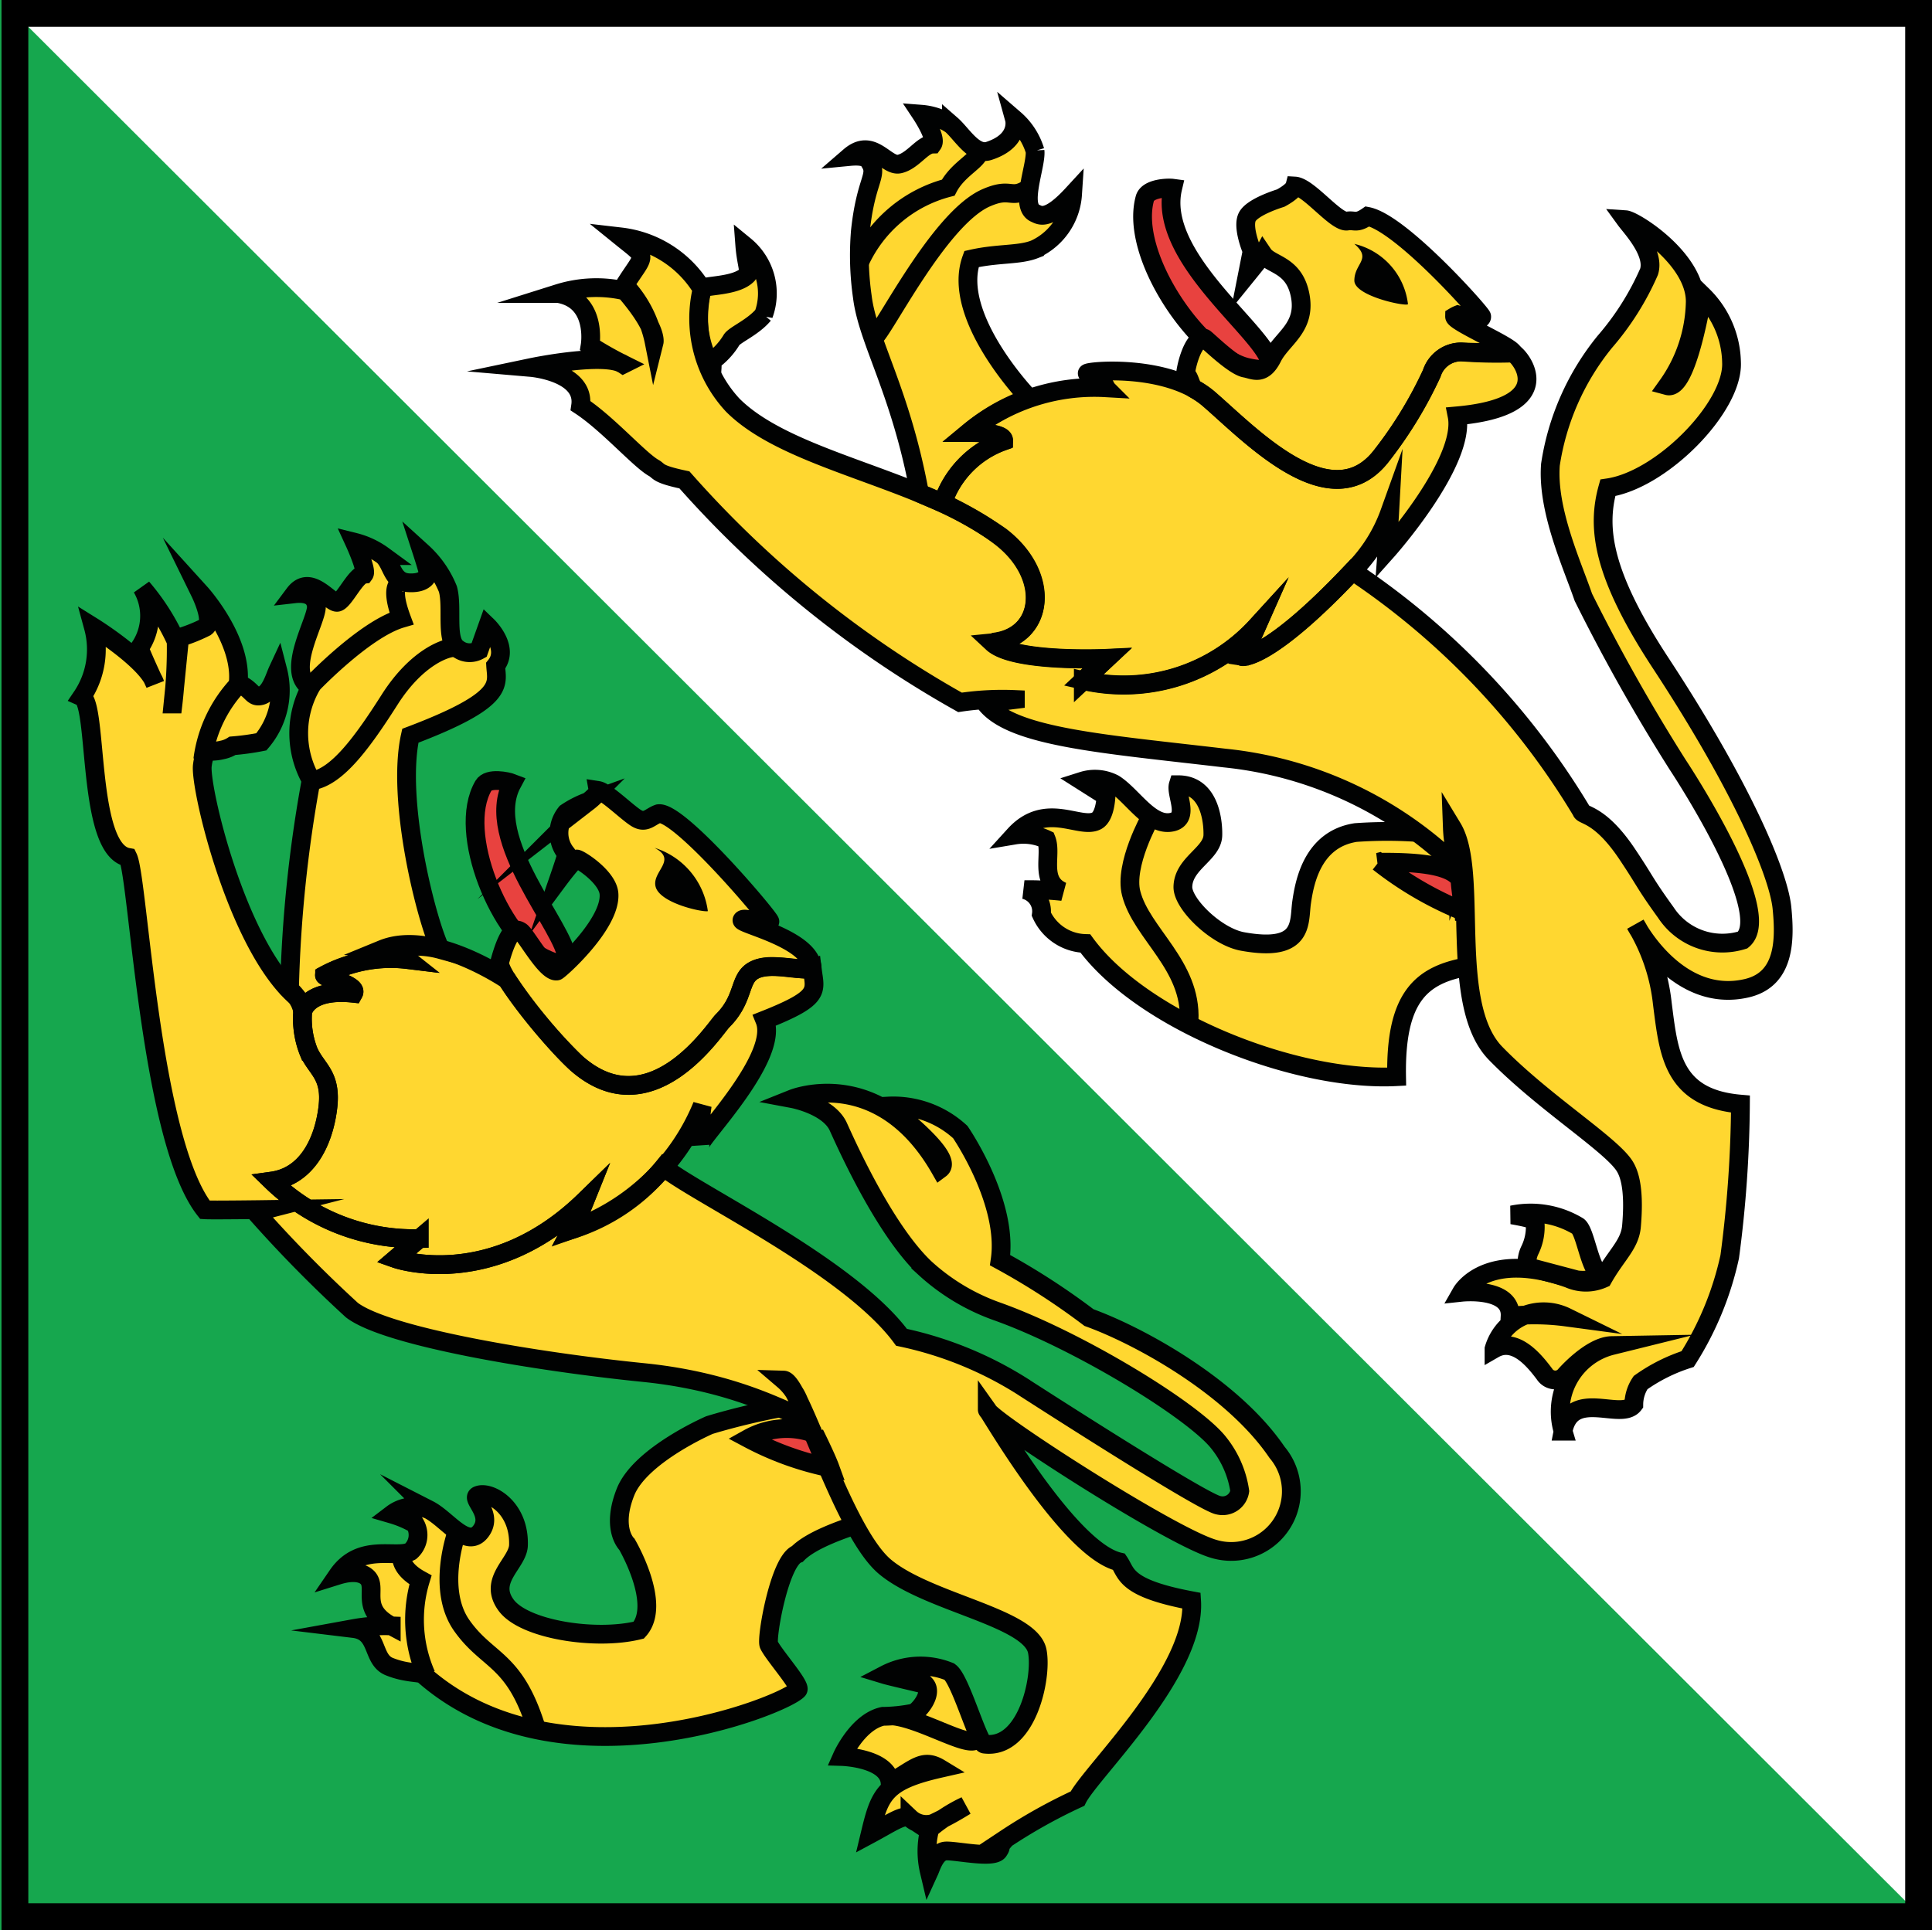 <svg xmlns="http://www.w3.org/2000/svg" width="72.056" height="72" viewBox="0 0 72.056 72">
  <rect x="0" y="0" width="72.056" height="72" fill="#333333" stroke="none"/>
  <g id="Thurgau_Wappen" data-name="Thurgau Wappen" transform="translate(-781.444 -1902)">
    <rect id="Rechteck_42" data-name="Rechteck 42" width="72" height="72" transform="translate(781.444 1902)" fill="#16a74e"/>
    <path id="Pfad_287" data-name="Pfad 287" d="M-5395.554-19339H-5467.5l71.944,71.85Z" transform="translate(6248.998 21241)" fill="#fff"/>
    <path id="Pfad_264" data-name="Pfad 264" d="M45.414-33.086a16.3,16.3,0,0,0-5.19-.463c-1.619.251-1.909,1.866-2.016,2.606s.119,1.879-2.2,1.458c-.985-.177-2.238-1.4-2.228-2.036.014-.874,1.087-1.229,1.117-1.912.009-.205.021-1.9-1.289-1.9-.112.361.482,1.322-.319,1.409-.77.082-1.413-1.025-2.078-1.443a1.551,1.551,0,0,0-1.18-.1l.881.558s-.021.75-.347.923c-.623.328-1.9-.745-3.062.532a2,2,0,0,1,1.182.162c.225.558-.28,1.555.6,1.941a11.52,11.52,0,0,0-1.409-.067.831.831,0,0,1,.626.918,1.854,1.854,0,0,0,1.641,1.09C32.275-26.5,38-24.243,41.754-24.442c-.05-2.978.919-3.813,2.69-4.112.141-.675.94-4.39.97-4.531" transform="translate(791.781 1966.607)" fill="#ffd730"/>
    <path id="Pfad_265" data-name="Pfad 265" d="M-53.062-170.085a3.884,3.884,0,0,0,.373,2.961,1.39,1.39,0,0,0-.008-.264,2.664,2.664,0,0,0,.728-.782c.1-.193.8-.467,1.2-.95a2.3,2.3,0,0,0-.7-2.572c.046.609.2.974.1,1.082-.42.455-1.643.382-1.681.524" transform="translate(860.692 2082.859)" fill="#ffd730"/>
    <path id="Pfad_266" data-name="Pfad 266" d="M-53.062-170.085a3.884,3.884,0,0,0,.373,2.961,1.39,1.39,0,0,0-.008-.264,2.664,2.664,0,0,0,.728-.782c.1-.193.8-.467,1.2-.95a2.3,2.3,0,0,0-.7-2.572c.046.609.2.974.1,1.082C-51.8-170.153-53.024-170.227-53.062-170.085Z" transform="translate(860.692 2082.859)" fill="none" stroke="#010202" stroke-width="0.7"/>
    <path id="Pfad_267" data-name="Pfad 267" d="M61.291-186.417c-.185-.025-.935,0-1.038.381-.594,2.157,2.039,5.883,3.8,6.3.952.22.889-.1.865-.2-.292-1.176-4.233-3.932-3.632-6.48" transform="translate(763.891 2095.438)" fill="#e8423f"/>
    <path id="Pfad_268" data-name="Pfad 268" d="M45.414-161.917a16.3,16.3,0,0,0-5.19-.463c-1.619.251-1.909,1.866-2.016,2.606s.119,1.879-2.2,1.458c-.985-.177-2.238-1.4-2.228-2.036.014-.874,1.087-1.229,1.117-1.912.009-.205.021-1.9-1.289-1.9-.112.361.482,1.322-.319,1.409-.77.082-1.413-1.025-2.078-1.443a1.551,1.551,0,0,0-1.18-.1l.881.558s-.021.75-.347.923c-.623.328-1.9-.745-3.062.532a2,2,0,0,1,1.182.162c.225.558-.28,1.555.6,1.941a11.52,11.52,0,0,0-1.409-.067.831.831,0,0,1,.626.918,1.854,1.854,0,0,0,1.641,1.09c2.129,2.906,7.858,5.167,11.608,4.968-.05-2.978.919-3.813,2.69-4.112C44.585-158.061,45.383-161.776,45.414-161.917ZM33.4-186.417c-.185-.025-.935,0-1.038.381-.594,2.157,2.039,5.883,3.8,6.3.952.22.889-.1.865-.2C36.739-181.113,32.8-183.869,33.4-186.417Z" transform="translate(791.781 2095.438)" fill="none" stroke="#010202" stroke-width="0.7"/>
    <g id="Gruppe_68" data-name="Gruppe 68" transform="translate(789.5 1905)">
      <g id="Gruppe_63" data-name="Gruppe 63" transform="translate(0 0)">
        <g id="Gruppe_62" data-name="Gruppe 62">
          <g id="Gruppe_61" data-name="Gruppe 61">
            <g id="Gruppe_130" data-name="Gruppe 130">
              <path id="Pfad_269" data-name="Pfad 269" d="M-49.176-175.668c-.126-1.208-1.4-4.377-4.521-9.127-2.2-3.351-2.384-5.069-1.975-6.543,2.023-.293,4.688-3.024,4.615-4.678a3.589,3.589,0,0,0-1.08-2.5s-.571,3.573-1.311,3.369a5.57,5.57,0,0,0,1.037-3.127c.014-1.614-2.281-3.044-2.6-3.066.212.293,1.1,1.223.877,1.94a10.284,10.284,0,0,1-1.649,2.613,9.518,9.518,0,0,0-2.03,4.585c-.13,1.7.806,3.723,1.228,4.946A69.256,69.256,0,0,0-53.065-181s3.666,5.517,2.425,6.535a2.522,2.522,0,0,1-2.868-1.023c-.838-1.16-.726-1.112-1.444-2.185-1.018-1.525-1.655-1.413-1.7-1.6a28.193,28.193,0,0,0-8.541-8.955,5.867,5.867,0,0,0,1.383-2.177c-.022.4-.1,1.423-.1,1.423s2.954-3.308,2.613-5.032c3.819-.343,2.412-2.165,2.092-2.347.022-.217-2.183-1.156-2.183-1.362a1.02,1.02,0,0,1,.123-.061c.724.216.9.174.888.061s-3.01-3.494-4.259-3.735c-.418.291-.489.124-.758.175-.414.066-1.437-1.276-1.952-1.307-.052.205-.53.451-.53.451s-1.034.311-1.24.692.176,1.282.176,1.282l-.168.853s.551-.679.58-.732c.279.414,1.169.369,1.385,1.557s-.692,1.578-1.042,2.291-.716.454-1.015.4c-.444-.078-1.481-1.116-1.52-1.116-.467,0-.716,1.218-.707,1.383.135-.05.194.443.329.509a2.3,2.3,0,0,1,.242.146,6.659,6.659,0,0,0-4.238-.726c.021.076.725.36.683.539a10.27,10.27,0,0,0-2.9.4l.053-.021s-2.924-3.025-2.143-5.182c.986-.223,1.767-.135,2.352-.362a2.43,2.43,0,0,0,1.418-2.05c-.951,1.032-1.238.767-1.4.7-.587-.265.057-1.778,0-2.322a2.531,2.531,0,0,0-.768-1.184s.221.8-.952,1.184c-.553.178-1.009-.634-1.4-.975a2.3,2.3,0,0,0-1.12-.394s.586.883.42,1.115c-.382.009-.73.627-1.236.742s-1-1.022-1.86-.279c.646-.062.7.124.767.232.3.49-.164.638-.366,2.556a10.892,10.892,0,0,0,.074,2.445c.2,1.647,1.432,3.518,2.131,7.322a.059.059,0,0,0,.018.008c-2.591-1.059-5.482-1.79-6.983-3.287a4.746,4.746,0,0,1-1.149-4.333,4.094,4.094,0,0,0-3.031-1.949c1.045.849.912.582.144,1.8a4.744,4.744,0,0,1,.936,1.533,6.248,6.248,0,0,0-.917-1.314,4.739,4.739,0,0,0-2.5.095c1.476.252,1.191,1.94,1.191,1.94a12.675,12.675,0,0,0,1.133.643c-.824-.352-3.327.172-3.327.172s2.024.173,1.841,1.429c1.021.673,2.209,2.038,2.741,2.326.2.122.108.222,1.131.438a39.529,39.529,0,0,0,10.278,8.3,10.728,10.728,0,0,1,2.064-.107s-.55.071-1.114.134c.985,1.284,4.448,1.521,8.925,2.051a14.5,14.5,0,0,1,8.727,4.112c.107-.29-.2-.457-.24-1.512,1,1.655-.18,6.572,1.61,8.412,1.717,1.766,4.144,3.294,4.761,4.13.194.259.441.8.311,2.312-.055.694-.566,1.075-1.066,1.964a1.569,1.569,0,0,1-1.27,0c-3.078-1.105-4,.509-4,.509s1.866-.2,1.808.891a3.686,3.686,0,0,1,.53-.048,1.9,1.9,0,0,0-1.133,1.271c.8-.458,1.532.472,1.884.939a.477.477,0,0,0,.753.067s.959-1.114,1.758-1.128a2.539,2.539,0,0,0-1.82,3.193c.311-1.618,2.169-.377,2.637-1a1.471,1.471,0,0,1,.253-.813,6.365,6.365,0,0,1,1.754-.877,11.8,11.8,0,0,0,1.569-3.821,44.941,44.941,0,0,0,.4-5.691c-2.548-.222-2.676-1.915-2.913-3.757a7.578,7.578,0,0,0-.817-2.625c.482.747,1.876,2.541,3.956,2.062,1.425-.335,1.444-1.8,1.318-3.006m-21.373-18.968c-.038-.037-.083-.07-.125-.1.044.036.087.07.125.1m-.179-.145c-.041-.028-.082-.058-.125-.088.042.031.083.06.125.088" transform="translate(107.58 206.53)" fill="#ffd730"/>
            </g>
          </g>
        </g>
      </g>
      <g id="Gruppe_67" data-name="Gruppe 67" transform="translate(0 0)">
        <g id="Gruppe_66" data-name="Gruppe 66">
          <g id="Gruppe_65" data-name="Gruppe 65">
            <g id="Gruppe_135" data-name="Gruppe 135">
              <path id="Pfad_270" data-name="Pfad 270" d="M-65.211-165.246a28.193,28.193,0,0,1,8.541,8.955c.04.184.678.074,1.7,1.6.719,1.073.609,1.025,1.445,2.185a2.522,2.522,0,0,0,2.868,1.023c1.24-1.018-2.425-6.535-2.425-6.535a69.586,69.586,0,0,1-3.52-6.25c-.421-1.225-1.357-3.251-1.228-4.946a9.506,9.506,0,0,1,2.029-4.585,10.25,10.25,0,0,0,1.649-2.613c.228-.718-.663-1.647-.877-1.941.32.021,2.615,1.452,2.6,3.066a5.569,5.569,0,0,1-1.038,3.127c.741.2,1.311-3.369,1.311-3.369a3.589,3.589,0,0,1,1.08,2.5c.074,1.653-2.592,4.384-4.614,4.678-.41,1.473-.225,3.191,1.974,6.542,3.117,4.75,4.4,7.918,4.521,9.127s.11,2.671-1.32,3c-2.61.6-4.142-2.379-4.142-2.379a7.11,7.11,0,0,1,1,2.944c.237,1.843.365,3.537,2.914,3.756a45.1,45.1,0,0,1-.4,5.692,11.8,11.8,0,0,1-1.57,3.82,6.381,6.381,0,0,0-1.754.877,1.474,1.474,0,0,0-.253.813c-.467.628-2.327-.612-2.639,1a2.539,2.539,0,0,1,1.821-3.194c-.8.014-1.758,1.128-1.758,1.128a.477.477,0,0,1-.755-.066c-.352-.466-1.08-1.4-1.883-.938a1.928,1.928,0,0,1,2.7-1.187,8.986,8.986,0,0,0-2.1-.034c.058-1.091-1.808-.891-1.808-.891s.92-1.614,4-.51a1.572,1.572,0,0,0,1.271,0c.5-.889,1.01-1.271,1.065-1.965.13-1.509-.118-2.053-.311-2.311-.617-.836-3.045-2.366-4.761-4.13-1.789-1.84-.606-6.757-1.61-8.412.039,1.055.347,1.222.24,1.512a14.514,14.514,0,0,0-8.728-4.113c-4.477-.529-7.94-.767-8.924-2.05.565-.064,1.114-.134,1.114-.134a10.677,10.677,0,0,0-2.064.107,39.532,39.532,0,0,1-10.278-8.3c-1.023-.216-.928-.317-1.131-.438-.532-.289-1.72-1.653-2.741-2.326.183-1.255-1.841-1.429-1.841-1.429s2.738-.574,3.431-.12a13.06,13.06,0,0,1-1.236-.7s.285-1.687-1.191-1.94a4.74,4.74,0,0,1,2.5-.095c1.207,1.4,1.08,1.909,1.08,1.909a4.3,4.3,0,0,0-1.1-2.126c.768-1.221.9-.954-.144-1.8a4.094,4.094,0,0,1,3.031,1.949,4.746,4.746,0,0,0,1.149,4.333c2.134,2.128,7.081,2.7,9.965,4.9,1.921,1.463,1.642,3.769-.287,3.959.815.758,4.268.591,4.268.591l-.877.821a6.718,6.718,0,0,0,6.465-2.021c-.33.747-.531,1.128-.531,1.128S-68.349-161.915-65.211-165.246Z" transform="translate(107.599 183.549)" fill="none" stroke="#010202" stroke-miterlimit="16" stroke-width="0.7"/>
            </g>
          </g>
        </g>
      </g>
    </g>
    <path id="Pfad_271" data-name="Pfad 271" d="M11-133.749c.815.758,4.269.591,4.269.591l-.877.821a6.718,6.718,0,0,0,6.464-2.021c-.331.747-.532,1.128-.532,1.128s.966.146,4.106-3.185a5.867,5.867,0,0,0,1.383-2.177c-.022.4-.1,1.422-.1,1.422s2.954-3.308,2.613-5.032c3.819-.343,2.412-2.165,2.092-2.347-.1-.02-1.087,0-1.928-.039a1.147,1.147,0,0,0-1.105.8,15.549,15.549,0,0,1-1.854,3.046c-1.88,2.478-4.9-.744-6.454-2.086s-4.563-1.044-4.544-.96.725.36.683.539a7.393,7.393,0,0,0-5.106,1.665c.119,0,1.351-.017,1.305.318a3.676,3.676,0,0,0-2.271,2.309,15.653,15.653,0,0,1,2.149,1.243c1.918,1.462,1.642,3.769-.289,3.959" transform="translate(807.461 2059.715)" fill="none" stroke="#010202" stroke-miterlimit="9" stroke-width="0.7"/>
    <path id="Pfad_272" data-name="Pfad 272" d="M-11.069-190.771A3.679,3.679,0,0,1-8.8-193.08c.045-.335-1.187-.318-1.305-.318a7.243,7.243,0,0,1,2.257-1.291s-2.924-3.025-2.143-5.182c.986-.223,1.767-.135,2.352-.362a2.427,2.427,0,0,0,1.418-2.05c-.95,1.032-1.238.767-1.4.7-.587-.265.055-1.778,0-2.322a2.53,2.53,0,0,0-.768-1.184s.221.8-.952,1.184c-.553.178-1.009-.634-1.4-.975a2.3,2.3,0,0,0-1.12-.394s.586.883.42,1.115c-.382.009-.73.627-1.236.742s-1-1.022-1.86-.279c.646-.062.7.124.767.232.3.49-.164.638-.366,2.556a10.891,10.891,0,0,0,.074,2.445c.2,1.647,1.432,3.518,2.131,7.322C-11.834-191.092-11.069-190.771-11.069-190.771Z" transform="translate(827.668 2111.535)" fill="none" stroke="#010202" stroke-width="0.7"/>
    <path id="Pfad_273" data-name="Pfad 273" d="M83.327-180.7a17.521,17.521,0,0,1-1.929-.039,1.149,1.149,0,0,0-1.105.8,15.549,15.549,0,0,1-1.854,3.046c-1.882,2.478-4.9-.744-6.453-2.086a3.2,3.2,0,0,0-.548-.38c-.135-.066-.194-.559-.329-.509-.011-.165.237-1.383.706-1.383.039,0,1.075,1.038,1.519,1.116.3.051.662.308,1.016-.4s1.258-1.1,1.041-2.291-1.106-1.143-1.385-1.557c-.028.052-.58.732-.58.732l.168-.853s-.384-.9-.176-1.282,1.24-.692,1.24-.692.477-.246.53-.451c.514.03,1.537,1.372,1.952,1.307.269-.051.34.116.758-.175,1.249.241,4.249,3.624,4.259,3.735s-.164.156-.888-.061a.851.851,0,0,0-.123.061C81.142-181.854,83.347-180.916,83.327-180.7Z" transform="translate(754.548 2095.869)" fill="none" stroke="#010202" stroke-miterlimit="5" stroke-width="0.7"/>
    <path id="Pfad_274" data-name="Pfad 274" d="M114.213-172.17a2.626,2.626,0,0,1,2,2.249c-.062.1-2-.3-2-.88,0-.653.67-.794,0-1.369" transform="translate(717.743 2083.268)" fill="#010202"/>
    <path id="Pfad_275" data-name="Pfad 275" d="M120.393-14.334c1.217-.007,2.681.05,3.042.644.007.247.091.8.132,1.193a12.926,12.926,0,0,1-3.174-1.838" transform="translate(712.466 1948.498)" fill="#e8423f"/>
    <path id="Pfad_276" data-name="Pfad 276" d="M-89.454-196.209c.087.368-.76.668-1.148,1.416a5.016,5.016,0,0,0-3.289,2.748m.506,2.858c.332-.165,2.422-4.451,4.2-5.228.966-.421.889.1,1.605-.368m13.024,25.154c1.217-.007,2.681.05,3.042.644.007.247.091.8.132,1.193A12.927,12.927,0,0,1-74.552-169.63Z" transform="translate(907.411 2103.793)" fill="none" stroke="#010202" stroke-width="0.7"/>
    <path id="Pfad_281" data-name="Pfad 281" d="M57.688-25.659s-.986,1.754-.711,2.818c.384,1.5,2.259,2.679,2.159,4.74" transform="translate(766.656 1958.168)" fill="none" stroke="#010202" stroke-width="0.7"/>
    <path id="Pfad_282" data-name="Pfad 282" d="M155.036,77.062a1.078,1.078,0,0,1,.1-.619,1.965,1.965,0,0,0,.2-.929c-.017-.17.081-.216-.863-.384a3.426,3.426,0,0,1,2.459.422c.272.208.432,1.556.8,1.78-.169.32-.845.22-.845.22Z" transform="translate(683.367 1872.191)" fill="#ffd730"/>
    <g id="Gruppe_81" data-name="Gruppe 81" transform="translate(789.5 1905)">
      <g id="Gruppe_72" data-name="Gruppe 72" transform="translate(0 0)">
        <g id="Gruppe_71" data-name="Gruppe 71">
          <g id="Gruppe_70" data-name="Gruppe 70">
            <g id="Gruppe_134" data-name="Gruppe 134">
              <path id="Pfad_283" data-name="Pfad 283" d="M155.036,77.062a1.078,1.078,0,0,1,.1-.619,1.965,1.965,0,0,0,.2-.929c-.017-.17.081-.216-.863-.384a3.426,3.426,0,0,1,2.459.422c.272.208.432,1.556.8,1.78-.169.32-.845.22-.845.22Z" transform="translate(-106.133 -32.808)" fill="none" stroke="#010202" stroke-width="0.7"/>
            </g>
          </g>
        </g>
      </g>
    </g>
    <g id="Gruppe_107" data-name="Gruppe 107" transform="translate(-7.251 -108)">
      <path id="Pfad_254" data-name="Pfad 254" d="M-59.191-28.228c-.172-.067-.888-.221-1.071.091-1.03,1.761.658,5.654,2.243,6.432.853.415.864.122.862.027-.022-1.1-3.166-4.45-2.035-6.551" transform="translate(866.99 2067.443)" fill="#e8423f"/>
      <path id="Pfad_255" data-name="Pfad 255" d="M-59.191-28.228c-.172-.067-.888-.221-1.071.091-1.03,1.761.658,5.654,2.243,6.432.853.415.864.122.862.027C-57.179-22.779-60.322-26.128-59.191-28.228Z" transform="translate(866.99 2067.443)" fill="none" stroke="#010202" stroke-width="0.7"/>
      <path id="Pfad_256" data-name="Pfad 256" d="M-74.607,129.748c-2.815-.548-7.187.836-7.187.836s-2.583,1.119-3.128,2.5.055,1.948.055,1.948,1.316,2.235.443,3.2c-1.618.4-4.287-.021-4.951-.934-.688-.941.443-1.562.463-2.233.043-1.425-1.085-2.044-1.518-1.859-.272.118.573.676.134,1.311-.513.735-1.262-.422-1.96-.779a1.372,1.372,0,0,0-1.372.168,3.918,3.918,0,0,1,.86.367.815.815,0,0,1-.168,1.023c-.527.285-1.875-.343-2.722.893.713-.223,1-.014,1.063.037.5.381-.312,1.18.938,1.847a6.442,6.442,0,0,0-1.4.1c.948.115.662,1.146,1.32,1.416s1.168.2,1.28.307c5.073,4.467,13.409,1.174,13.967.565.138-.142-.891-1.286-1.082-1.682-.111-.222.392-3.143,1.065-3.392.946-.978,4.521-1.7,4.521-1.7s-.388-2.921-.623-3.939" transform="translate(896.944 1932.58)" fill="#ffd730"/>
      <path id="Pfad_257" data-name="Pfad 257" d="M-74.607,129.748c-2.815-.548-7.187.836-7.187.836s-2.583,1.119-3.128,2.5.055,1.948.055,1.948,1.316,2.235.443,3.2c-1.618.4-4.287-.021-4.951-.934-.688-.941.443-1.562.463-2.233.043-1.425-1.085-2.044-1.518-1.859-.272.118.573.676.134,1.311-.513.735-1.262-.422-1.96-.779a1.372,1.372,0,0,0-1.372.168,3.918,3.918,0,0,1,.86.367.815.815,0,0,1-.168,1.023c-.527.285-1.875-.343-2.722.893.713-.223,1-.014,1.063.037.5.381-.312,1.18.938,1.847a6.442,6.442,0,0,0-1.4.1c.948.115.662,1.146,1.32,1.416s1.168.2,1.28.307c5.073,4.467,13.409,1.174,13.967.565.138-.142-.891-1.286-1.082-1.682-.111-.222.392-3.143,1.065-3.392.946-.978,4.521-1.7,4.521-1.7s-.388-2.921-.623-3.939" transform="translate(896.944 1932.58)" fill="#ffd730"/>
      <path id="Pfad_258" data-name="Pfad 258" d="M-74.607,129.748c-2.815-.548-7.187.836-7.187.836s-2.583,1.119-3.128,2.5.055,1.948.055,1.948,1.316,2.235.443,3.2c-1.618.4-4.287-.021-4.951-.934-.688-.941.443-1.562.463-2.233.043-1.425-1.085-2.044-1.518-1.859-.272.118.573.676.134,1.311-.513.735-1.262-.422-1.96-.779a1.372,1.372,0,0,0-1.372.168,3.918,3.918,0,0,1,.86.367.815.815,0,0,1-.168,1.023c-.527.285-1.875-.343-2.722.893.713-.223,1-.014,1.063.037.5.381-.312,1.18.938,1.847a6.442,6.442,0,0,0-1.4.1c.948.115.662,1.146,1.32,1.416s1.168.2,1.28.307c5.073,4.467,13.409,1.174,13.967.565.138-.142-.891-1.286-1.082-1.682-.111-.222.392-3.143,1.065-3.392.946-.978,4.521-1.7,4.521-1.7S-74.372,130.766-74.607,129.748Z" transform="translate(896.944 1932.58)" fill="none" stroke="#010202" stroke-miterlimit="17" stroke-width="0.7"/>
      <path id="Pfad_259" data-name="Pfad 259" d="M-77.282,163.544s-.78,2.121.182,3.484,1.95,1.212,2.759,3.768m-5-6.371s-.11.456.7.9a5.1,5.1,0,0,0,.211,3.544" transform="translate(883.018 1903.613)" fill="none" stroke="#010202" stroke-width="0.7"/>
      <path id="Pfad_260" data-name="Pfad 260" d="M-137.823-66.577c0-.01,0-.024,0-.046,0,0,0,.007,0,.009s0,.026,0,.037m0,0h0m21.526,11.42c-1.677-2.471-5.195-4.375-7.015-5.03a26.322,26.322,0,0,0-3.317-2.142c.32-2.16-1.485-4.779-1.485-4.779a3.687,3.687,0,0,0-2.7-.97c.489.384,2.468,1.961,1.953,2.343-2.248-3.921-5.506-2.617-5.506-2.617s1.34.251,1.7,1.048,1.738,3.85,3.224,5.265a7.877,7.877,0,0,0,2.676,1.614c3.037,1.075,7.388,3.738,8.3,4.928a3.745,3.745,0,0,1,.771,1.781.646.646,0,0,1-.788.53c-.571-.073-7.379-4.471-7.379-4.471a13.771,13.771,0,0,0-4.448-1.795c-1.951-2.642-7.668-5.345-8.878-6.339l-.025.032a10.994,10.994,0,0,0,1.467-2.329,9.217,9.217,0,0,0-.079,1.464c.013-.279,2.973-3.279,2.412-4.655,2.143-.848,1.871-1.09,1.771-1.912a1.278,1.278,0,0,1-.437,0,2.949,2.949,0,0,0,.437,0c0-1.1-2.693-1.672-2.618-1.818s.871.21,1.039.057c.061-.062-3.374-4.138-4.154-4.027-.3.1-.461.372-.8.182s-1.141-1-1.452-1.048c.02.115-.364.412-.364.412a3.752,3.752,0,0,0-.829.422,1.2,1.2,0,0,0,.021,1.533c.02.019-.311.968-.311.968s.574-.774.678-.774,1.163.671,1.206,1.3c.08,1.135-1.872,2.865-1.944,2.877-.4.062-1.167-1.382-1.358-1.48-.074-.037-.375-.319-.772,1.138a1.3,1.3,0,0,0,.281.678v0a7.763,7.763,0,0,0-3.185-1.246,3.042,3.042,0,0,1,.694.117c-.553-1.158-1.659-5.6-1.127-7.978,3.594-1.36,3.221-1.929,3.182-2.612.537-.671-.3-1.477-.3-1.477l-.32.9a.722.722,0,0,1-.812-.075c-.449-.317-.159-1.525-.349-2.207a3.773,3.773,0,0,0-.962-1.379s.176.542.21.7-.072.477-.706.443-.609-.7-.96-1.013a3.057,3.057,0,0,0-1.068-.5s.478,1.039.365,1.194c-.323.034-.731.964-.99,1.045s-1.016-1.111-1.612-.314c.736-.084.8.317.818.456.046.508-1.192,2.455-.22,3.035a3.547,3.547,0,0,0,.025,3.459,49.606,49.606,0,0,0-.807,7.807,1.091,1.091,0,0,1,.261.274c-2.245-1.943-3.63-7.913-3.507-8.649a1.611,1.611,0,0,1,.153-.525,1.623,1.623,0,0,0,.582-.039,1.112,1.112,0,0,0,.389-.155,9.545,9.545,0,0,0,1.074-.148,2.96,2.96,0,0,0,.608-2.665c-.119.256-.278.853-.624.939s-.307-.235-.853-.46c.169-1.623-1.411-3.367-1.411-3.367s.531,1.085.179,1.28a6.059,6.059,0,0,1-.952.379l-.183,1.879c.028-.39.058-.973.058-1.739a8.383,8.383,0,0,0-1.276-2,1.873,1.873,0,0,1-.1,2.254c.026.069.076.22.5,1.138a8.49,8.49,0,0,0-2.207-1.921,3.153,3.153,0,0,1-.432,2.6c.614.271.18,5.709,1.722,5.987.392.813.827,10.56,2.87,13.149.257.017,2.279-.011,2.279-.011l-.388.1a48.447,48.447,0,0,0,3.59,3.653c1.325,1.014,7,1.939,10.878,2.329s5.8,1.806,5.925,1.612c.072-.155-.9-1.276-.7-1.331.411-.114,2.181,5.617,3.774,6.96s5.448,1.886,5.686,3.16c.192,1-.4,3.665-1.975,3.459-.234-.034-.923-2.523-1.318-2.708a2.859,2.859,0,0,0-2.386.119c.158.048,1.117.272,1.491.36.324.333-.235,1-.429,1.071a6.015,6.015,0,0,1-1.141.122c-.944.2-1.522,1.5-1.522,1.5s1.717.052,1.79.977c.925-.518,1.217-.925,1.861-.534-2.088.475-2.254.984-2.607,2.456.787-.422,1.255-.763,1.488-.609a.888.888,0,0,0,.863.205c.062-.023.142-.057.232-.1a1.18,1.18,0,0,0-.352.3,3.234,3.234,0,0,0-.024,1.585c.07-.153.237-.742.63-.753s1.761.288,1.952,0-.142.023.274-.46a20.083,20.083,0,0,1,2.672-1.492c.486-.982,4.432-4.722,4.256-7.384-2.5-.468-2.411-1.016-2.7-1.45-1.72-.4-4.39-4.9-4.852-5.59.674.708,6.818,4.648,8.366,5.1a2.245,2.245,0,0,0,2.379-3.594m-18.466-18.1a2.054,2.054,0,0,0-1.067.132,1.785,1.785,0,0,1,1.067-.132m-7.864,9.8c.128-.037.259-.078.387-.121-.127.043-.257.084-.387.121" transform="translate(952.63 2119.33)" fill="#ffd730"/>
      <path id="Pfad_261" data-name="Pfad 261" d="M-125.984-71.566c.937-.144,1.874-1.419,2.9-3.031s2.158-1.979,2.468-1.941m-5.434,1.446s2-2.12,3.407-2.533c-.535-1.446.075-1.354.075-1.354m-6.16,3.821a5.008,5.008,0,0,0-1.326,2.8m25.762,35.677c1.24.135,3.418,1.6,3.085.585" transform="translate(926.312 2110.695)" fill="none" stroke="#010202" stroke-width="0.7"/>
      <path id="Pfad_262" data-name="Pfad 262" d="M9.182,137.561a11.242,11.242,0,0,0,3.047,1.095c-.145-.4-.58-1.275-.58-1.275a2.931,2.931,0,0,0-2.467.18" transform="translate(807.425 1926.102)" fill="#e8423f"/>
      <path id="Pfad_263" data-name="Pfad 263" d="M9.182,137.561a11.242,11.242,0,0,0,3.047,1.095c-.145-.4-.58-1.275-.58-1.275A2.931,2.931,0,0,0,9.182,137.561Z" transform="translate(807.425 1926.102)" fill="none" stroke="#010202" stroke-width="0.7"/>
      <path id="Pfad_276-2" data-name="Pfad 276" d="M-107.422-163.055s.17-.868,1.894-.683c.179-.321-1.1-.575-1.083-.674a5.235,5.235,0,0,1,3.107-.582,1.357,1.357,0,0,0-.812-.317,3.467,3.467,0,0,1,2.031-.057c-.553-1.158-1.659-5.6-1.127-7.978,3.594-1.36,3.221-1.929,3.182-2.612.537-.671-.3-1.477-.3-1.477l-.32.9a.723.723,0,0,1-.812-.075c-.449-.317-.159-1.525-.349-2.207a3.773,3.773,0,0,0-.962-1.379s.176.542.21.7-.072.477-.706.443-.609-.7-.96-1.013a3.057,3.057,0,0,0-1.068-.5s.478,1.039.364,1.194c-.323.034-.731.964-.99,1.045s-1.016-1.111-1.612-.314c.736-.084.8.317.818.456.046.508-1.192,2.455-.22,3.035a3.546,3.546,0,0,0,.025,3.459,49.6,49.6,0,0,0-.807,7.807A1.437,1.437,0,0,1-107.422-163.055Z" transform="translate(907.411 2210.793)" fill="none" stroke="#010202" stroke-width="0.7"/>
      <path id="Pfad_277" data-name="Pfad 277" d="M-52.105-22.478s.574-.774.678-.774,1.163.671,1.206,1.3c.08,1.135-1.872,2.866-1.944,2.878-.4.062-1.167-1.382-1.358-1.48-.074-.037-.375-.319-.772,1.138-.119.443,2.025,3.055,2.868,3.793,2.775,2.432,5.15-1.3,5.436-1.587.836-.829.6-1.566,1.16-1.881.6-.338,1.395,0,2.188-.064,0-1.1-2.692-1.672-2.617-1.818s.871.21,1.039.057c.061-.062-3.374-4.138-4.154-4.027-.3.1-.461.372-.8.182s-1.141-1-1.452-1.048c.02.115-.364.412-.364.412a3.752,3.752,0,0,0-.829.422,1.2,1.2,0,0,0,.021,1.533C-51.776-23.427-52.105-22.478-52.105-22.478Z" transform="translate(861.629 2065.297)" fill="none" stroke="#010202" stroke-miterlimit="17" stroke-width="0.7"/>
      <path id="Pfad_278" data-name="Pfad 278" d="M-103.632,14.83a18.813,18.813,0,0,0,2.587,3.116c2.775,2.432,5.15-1.3,5.436-1.586.836-.829.6-1.566,1.16-1.881.6-.338,1.915.041,2.188-.064.1.822.372,1.064-1.771,1.912.565,1.384-2.438,4.416-2.412,4.664a8.814,8.814,0,0,1,.081-1.473,8.19,8.19,0,0,1-4.884,4.633,10.937,10.937,0,0,0,.508-1.09c-3.507,3.419-7.055,2.169-7.055,2.169s.248-.212.879-.749a7.616,7.616,0,0,1-5.5-2.146c1.334-.185,1.936-1.5,2.087-2.731s-.422-1.427-.719-2.108a3.329,3.329,0,0,1-.217-1.485s.17-.868,1.894-.683c.179-.321-1.1-.575-1.083-.674a5.235,5.235,0,0,1,3.107-.582,1.825,1.825,0,0,0-.949-.383C-106.419,12.919-103.632,14.83-103.632,14.83Z" transform="translate(911.248 2031.725)" fill="none" stroke="#010202" stroke-miterlimit="7" stroke-width="0.7"/>
      <path id="Pfad_279" data-name="Pfad 279" d="M-139.211-55.972a7.17,7.17,0,0,1-3.441,2.336,11.171,11.171,0,0,0,.507-1.089c-3.507,3.418-7.055,2.168-7.055,2.168s.248-.212.879-.749a7.622,7.622,0,0,1-5.5-2.147c1.334-.184,1.936-1.495,2.087-2.731s-.422-1.427-.719-2.108a3.325,3.325,0,0,1-.217-1.484.993.993,0,0,0-.235-.546c-2.245-1.943-3.63-7.912-3.507-8.649a1.61,1.61,0,0,1,.153-.525,1.623,1.623,0,0,0,.582-.039,1.112,1.112,0,0,0,.389-.155,9.546,9.546,0,0,0,1.074-.148A2.96,2.96,0,0,0-153.6-74.5c-.119.256-.278.852-.624.939s-.307-.235-.853-.46c.17-1.624-1.411-3.367-1.411-3.367s.531,1.085.179,1.28a6.056,6.056,0,0,1-.952.379l-.248,2.48a17.715,17.715,0,0,0,.119-2.338,8.356,8.356,0,0,0-1.275-2,2.091,2.091,0,0,1-.1,2.254c.027.071.082.237.587,1.334-.278-.856-2.3-2.117-2.3-2.117a3.152,3.152,0,0,1-.432,2.6c.614.272.18,5.709,1.722,5.987.392.813.827,10.56,2.87,13.149.257.017,2.279-.011,2.279-.011l-.388.1a48.484,48.484,0,0,0,3.591,3.653c1.325,1.014,7,1.939,10.877,2.329s5.8,1.806,5.925,1.612a2.028,2.028,0,0,0-.7-1.331c.608.018,2.181,5.617,3.774,6.96s5.448,1.886,5.686,3.16c.192,1-.4,3.665-1.975,3.459-.235-.034-.923-2.523-1.318-2.708a2.86,2.86,0,0,0-2.386.119c.158.048,1.117.272,1.491.36.324.332-.235,1-.429,1.071a6.014,6.014,0,0,1-1.141.122c-.944.2-1.522,1.5-1.522,1.5s1.717.052,1.79.977c.925-.518,1.217-.925,1.861-.534-2.089.475-2.254.984-2.607,2.455.785-.421,1.255-.762,1.488-.607a.887.887,0,0,0,.863.205,11.2,11.2,0,0,0,1.209-.659,5.9,5.9,0,0,0-1.329.855,3.235,3.235,0,0,0-.024,1.585c.07-.153.237-.742.63-.754s1.761.288,1.952,0-.142.023.274-.46a20.083,20.083,0,0,1,2.672-1.492c.486-.982,4.432-4.722,4.256-7.384-2.5-.468-2.411-1.016-2.706-1.45-1.82-.422-4.676-5.343-4.915-5.679,0,.32,6.794,4.706,8.43,5.19a2.244,2.244,0,0,0,2.38-3.592c-1.676-2.471-5.194-4.375-7.015-5.03a26.34,26.34,0,0,0-3.316-2.142c.32-2.16-1.485-4.779-1.485-4.779a3.688,3.688,0,0,0-2.7-.97c.489.384,2.468,1.961,1.952,2.343-2.245-3.92-5.5-2.617-5.5-2.617s1.34.251,1.7,1.048,1.738,3.85,3.224,5.265a7.878,7.878,0,0,0,2.676,1.614c3.037,1.075,7.388,3.738,8.3,4.928a3.746,3.746,0,0,1,.771,1.781.646.646,0,0,1-.788.53c-.571-.073-7.379-4.471-7.379-4.471a13.771,13.771,0,0,0-4.448-1.795C-132.286-52.274-138-54.979-139.211-55.972Z" transform="translate(952.656 2109.512)" fill="none" stroke="#010202" stroke-miterlimit="10" stroke-width="0.7"/>
      <path id="Pfad_280" data-name="Pfad 280" d="M-14.771-11.155a2.866,2.866,0,0,1,1.989,2.362c-.177.05-1.775-.288-1.947-.906-.158-.572.836-1-.042-1.456" transform="translate(827.877 2052.783)" fill="#010202"/>
    </g>
    <g id="Rechteck_41" data-name="Rechteck 41" transform="translate(781.5 1902)" fill="none" stroke="#000" stroke-width="1">
      <rect width="72" height="72" stroke="none"/>
      <rect x="0.5" y="0.5" width="71" height="71" fill="none"/>
    </g>
  </g>
</svg>
